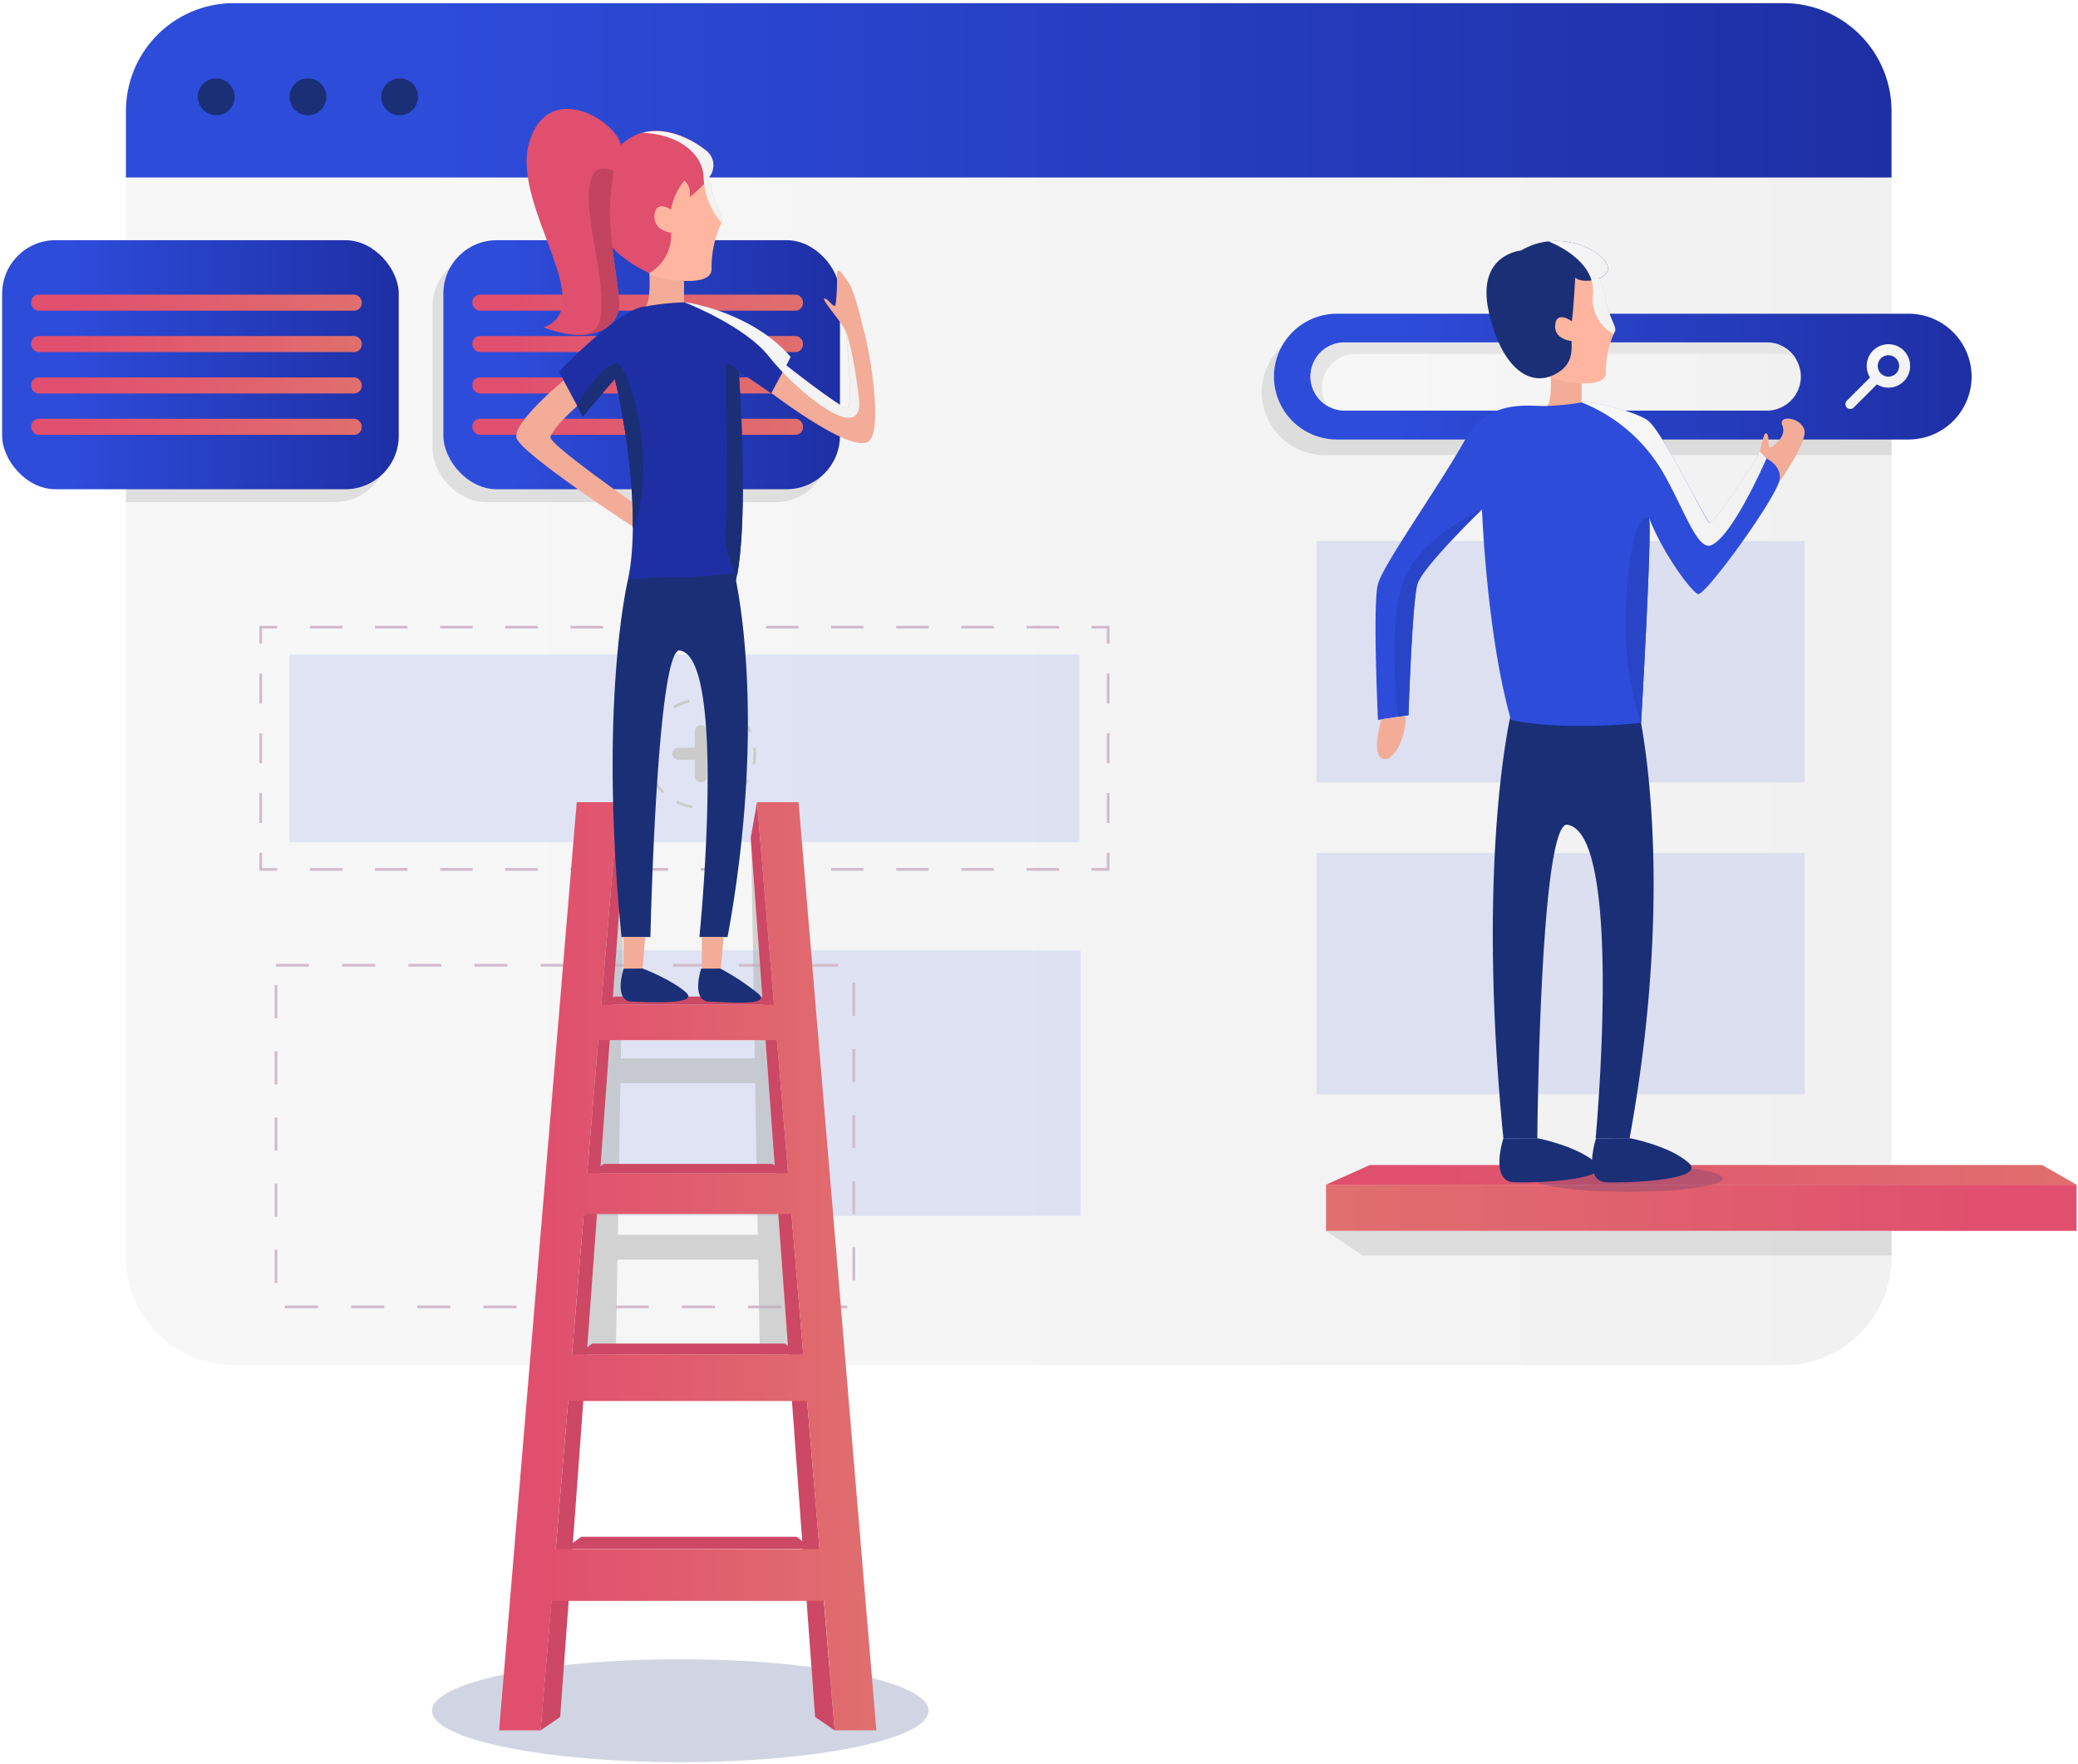 <svg xmlns="http://www.w3.org/2000/svg" xmlns:xlink="http://www.w3.org/1999/xlink" viewBox="0 0 377 320"><defs><style>.cls-1{isolation:isolate;}.cls-2{fill:url(#Degradado_sin_nombre_18);}.cls-3{fill:url(#Degradado_sin_nombre_11);}.cls-30,.cls-4{fill:#1a2f76;}.cls-33,.cls-5{fill:#2d4cda;}.cls-5{opacity:0.11;}.cls-11,.cls-6,.cls-7,.cls-8,.cls-9{fill:none;stroke-miterlimit:10;stroke-width:0.5px;}.cls-6,.cls-7,.cls-8,.cls-9{stroke:#d1bccc;}.cls-6{stroke-dasharray:6;}.cls-8{stroke-dasharray:5.91 5.91;}.cls-9{stroke-dasharray:5.42 5.42;}.cls-10,.cls-13{fill:#cbcbcb;}.cls-11{stroke:#cbcbcb;stroke-dasharray:3;}.cls-12{fill:#b2b2b2;}.cls-12,.cls-13{opacity:0.52;}.cls-14{fill:url(#Degradado_sin_nombre_18-2);}.cls-15{fill:url(#Degradado_sin_nombre_19);}.cls-16{fill:url(#Degradado_sin_nombre_19-2);}.cls-17{fill:url(#Degradado_sin_nombre_19-3);}.cls-18{fill:url(#Degradado_sin_nombre_19-4);}.cls-19{fill:url(#Degradado_sin_nombre_18-3);}.cls-20{fill:url(#Degradado_sin_nombre_19-5);}.cls-21{fill:url(#Degradado_sin_nombre_19-6);}.cls-22{fill:url(#Degradado_sin_nombre_19-7);}.cls-23{fill:url(#Degradado_sin_nombre_19-8);}.cls-24{fill:url(#Degradado_sin_nombre_18-4);}.cls-25{fill:url(#Degradado_sin_nombre_11-2);}.cls-26{fill:#e5e5e5;}.cls-27{fill:url(#Degradado_sin_nombre_11-3);}.cls-28{fill:url(#Degradado_sin_nombre_5);}.cls-29{fill:url(#Degradado_sin_nombre_19-9);}.cls-30{opacity:0.2;}.cls-31{fill:#f2ac97;}.cls-32{fill:#ffb59f;}.cls-34,.cls-35,.cls-41,.cls-42{mix-blend-mode:soft-light;}.cls-34{fill:url(#Degradado_sin_nombre_11-4);}.cls-35{fill:url(#Degradado_sin_nombre_11-5);}.cls-36{fill:#2945c7;}.cls-37{fill:#cc4865;}.cls-38{fill:url(#Degradado_sin_nombre_19-10);}.cls-39{fill:#e04f6e;}.cls-40{fill:#1e2fa4;}.cls-41{fill:url(#Degradado_sin_nombre_11-6);}.cls-42{fill:url(#Degradado_sin_nombre_11-7);}.cls-43{fill:#c2445f;}</style><linearGradient id="Degradado_sin_nombre_18" x1="22.85" y1="16.4" x2="343.17" y2="16.4" gradientUnits="userSpaceOnUse"><stop offset="0.17" stop-color="#2d4cda"/><stop offset="1" stop-color="#1e2fa4"/></linearGradient><linearGradient id="Degradado_sin_nombre_11" x1="22.85" y1="139.93" x2="343.17" y2="139.93" gradientUnits="userSpaceOnUse"><stop offset="0.17" stop-color="#f7f7f7"/><stop offset="1" stop-color="#f1f1f1"/></linearGradient><linearGradient id="Degradado_sin_nombre_18-2" x1="80.44" y1="66.16" x2="152.39" y2="66.16" xlink:href="#Degradado_sin_nombre_18"/><linearGradient id="Degradado_sin_nombre_19" x1="85.7" y1="54.9" x2="145.68" y2="54.9" gradientUnits="userSpaceOnUse"><stop offset="0.11" stop-color="#e04f6e"/><stop offset="1" stop-color="#e06f6e"/></linearGradient><linearGradient id="Degradado_sin_nombre_19-2" x1="85.7" y1="62.41" x2="145.68" y2="62.41" xlink:href="#Degradado_sin_nombre_19"/><linearGradient id="Degradado_sin_nombre_19-3" x1="85.7" y1="69.92" x2="145.68" y2="69.92" xlink:href="#Degradado_sin_nombre_19"/><linearGradient id="Degradado_sin_nombre_19-4" x1="85.7" y1="77.42" x2="145.68" y2="77.42" xlink:href="#Degradado_sin_nombre_19"/><linearGradient id="Degradado_sin_nombre_18-3" x1="0.39" y1="66.16" x2="72.34" y2="66.16" xlink:href="#Degradado_sin_nombre_18"/><linearGradient id="Degradado_sin_nombre_19-5" x1="5.65" y1="54.9" x2="65.64" y2="54.9" xlink:href="#Degradado_sin_nombre_19"/><linearGradient id="Degradado_sin_nombre_19-6" x1="5.65" y1="62.41" x2="65.64" y2="62.41" xlink:href="#Degradado_sin_nombre_19"/><linearGradient id="Degradado_sin_nombre_19-7" x1="5.65" y1="69.92" x2="65.64" y2="69.92" xlink:href="#Degradado_sin_nombre_19"/><linearGradient id="Degradado_sin_nombre_19-8" x1="5.65" y1="77.42" x2="65.64" y2="77.42" xlink:href="#Degradado_sin_nombre_19"/><linearGradient id="Degradado_sin_nombre_18-4" x1="231.13" y1="68.32" x2="357.7" y2="68.32" xlink:href="#Degradado_sin_nombre_18"/><linearGradient id="Degradado_sin_nombre_11-2" x1="237.76" y1="79.99" x2="326.72" y2="79.99" gradientTransform="translate(0 25.07) scale(1 0.54)" xlink:href="#Degradado_sin_nombre_11"/><linearGradient id="Degradado_sin_nombre_11-3" x1="503.4" y1="448.07" x2="511.28" y2="448.07" gradientTransform="translate(298.31 -606.8) rotate(45)" xlink:href="#Degradado_sin_nombre_11"/><linearGradient id="Degradado_sin_nombre_5" x1="240.57" y1="219.1" x2="376.74" y2="219.1" gradientUnits="userSpaceOnUse"><stop offset="0" stop-color="#e06f6e"/><stop offset="0.89" stop-color="#e04f6e"/></linearGradient><linearGradient id="Degradado_sin_nombre_19-9" x1="240.57" y1="213.12" x2="376.74" y2="213.12" xlink:href="#Degradado_sin_nombre_19"/><linearGradient id="Degradado_sin_nombre_11-4" x1="280.91" y1="52.15" x2="293.05" y2="52.15" xlink:href="#Degradado_sin_nombre_11"/><linearGradient id="Degradado_sin_nombre_11-5" x1="286.94" y1="85.95" x2="320.53" y2="85.95" xlink:href="#Degradado_sin_nombre_11"/><linearGradient id="Degradado_sin_nombre_19-10" x1="90.55" y1="229.71" x2="158.95" y2="229.71" xlink:href="#Degradado_sin_nombre_19"/><linearGradient id="Degradado_sin_nombre_11-6" x1="116.62" y1="32.08" x2="131.02" y2="32.08" xlink:href="#Degradado_sin_nombre_11"/><linearGradient id="Degradado_sin_nombre_11-7" x1="124.13" y1="65.32" x2="155.91" y2="65.32" xlink:href="#Degradado_sin_nombre_11"/></defs><title>aboutArtboard 1</title><g class="cls-1"><g id="Layer_1" data-name="Layer 1"><path class="cls-2" d="M343.17,20.14A19.57,19.57,0,0,0,323.6.57H42.42A19.57,19.57,0,0,0,22.85,20.14V32.23H343.17Z"/><path class="cls-3" d="M22.85,32.23V228.07a19.57,19.57,0,0,0,19.57,19.57H323.6a19.57,19.57,0,0,0,19.57-19.57V32.23Z"/><circle class="cls-4" cx="39.23" cy="17.57" r="3.34"/><path class="cls-4" d="M59.21,17.57a3.34,3.34,0,1,1-3.34-3.34A3.34,3.34,0,0,1,59.21,17.57Z"/><circle class="cls-4" cx="72.51" cy="17.57" r="3.34"/><rect class="cls-5" x="102.76" y="172.39" width="93.25" height="48.17"/><rect class="cls-6" x="50.07" y="175.1" width="104.83" height="61.98"/><polyline class="cls-7" points="201.04 154.71 201.04 157.71 198.04 157.71"/><line class="cls-8" x1="192.14" y1="157.71" x2="53.26" y2="157.71"/><polyline class="cls-7" points="50.3 157.71 47.3 157.71 47.3 154.71"/><line class="cls-9" x1="47.3" y1="149.29" x2="47.3" y2="119.48"/><polyline class="cls-7" points="47.3 116.77 47.3 113.77 50.3 113.77"/><line class="cls-8" x1="56.21" y1="113.77" x2="195.09" y2="113.77"/><polyline class="cls-7" points="198.04 113.77 201.04 113.77 201.04 116.77"/><line class="cls-9" x1="201.05" y1="122.19" x2="201.05" y2="152"/><rect class="cls-5" x="107.15" y="64.07" width="34.05" height="143.34" transform="translate(259.91 11.57) rotate(90)"/><path class="cls-10" d="M131.25,135.64h-3v-3a1.09,1.09,0,1,0-2.18,0v3h-3a1.09,1.09,0,1,0,0,2.18h3v3a1.09,1.09,0,1,0,2.18,0v-3h3a1.09,1.09,0,1,0,0-2.18Z"/><circle class="cls-11" cx="127.15" cy="136.73" r="9.77" transform="translate(-35.04 229.22) rotate(-76.77)"/><path class="cls-12" d="M140.26,154.34l-4-2.34.68,40H112.63l.68-40-4.42,2.35-3,93.29h5.8l.33-19.15h25.55l.32,19.15h5.29ZM112.08,224l.47-27.52H137l.47,27.52Z"/><rect class="cls-13" x="78.47" y="45.92" width="71.95" height="45.18" rx="9.69" ry="9.69"/><rect class="cls-14" x="80.44" y="43.57" width="71.95" height="45.18" rx="9.69" ry="9.69"/><rect class="cls-15" x="85.7" y="53.44" width="59.98" height="2.92" rx="1.37" ry="1.37"/><rect class="cls-16" x="85.7" y="60.95" width="59.98" height="2.92" rx="1.37" ry="1.37"/><rect class="cls-17" x="85.7" y="68.46" width="59.98" height="2.92" rx="1.37" ry="1.37"/><rect class="cls-18" x="85.7" y="75.96" width="59.98" height="2.92" rx="1.37" ry="1.37"/><path class="cls-13" d="M60.69,45.92H22.85V91.09H60.69a9.68,9.68,0,0,0,9.68-9.68V55.6A9.68,9.68,0,0,0,60.69,45.92Z"/><rect class="cls-19" x="0.39" y="43.57" width="71.95" height="45.18" rx="9.69" ry="9.69"/><rect class="cls-20" x="5.65" y="53.44" width="59.98" height="2.92" rx="1.37" ry="1.37"/><rect class="cls-21" x="5.65" y="60.95" width="59.98" height="2.92" rx="1.37" ry="1.37"/><rect class="cls-22" x="5.65" y="68.46" width="59.98" height="2.92" rx="1.37" ry="1.37"/><rect class="cls-23" x="5.65" y="75.96" width="59.98" height="2.92" rx="1.37" ry="1.37"/><rect class="cls-5" x="238.84" y="98.16" width="88.58" height="43.75"/><rect class="cls-5" x="238.84" y="154.75" width="88.58" height="43.75"/><path class="cls-13" d="M343.17,59.74H240.32a11.44,11.44,0,0,0-11.4,11.41h0a11.44,11.44,0,0,0,11.4,11.41H343.17Z"/><path class="cls-24" d="M346.29,79.73H242.53a11.44,11.44,0,0,1-11.4-11.41h0a11.44,11.44,0,0,1,11.4-11.41H346.29A11.44,11.44,0,0,1,357.7,68.32h0A11.44,11.44,0,0,1,346.29,79.73Z"/><path class="cls-25" d="M320.55,74.49H243.93a6.19,6.19,0,0,1-6.17-6.17h0a6.19,6.19,0,0,1,6.17-6.17h76.62a6.19,6.19,0,0,1,6.17,6.17h0A6.19,6.19,0,0,1,320.55,74.49Z"/><path class="cls-26" d="M239.8,70.36A6.18,6.18,0,0,1,246,64.19h76.63a6.1,6.1,0,0,1,3.21.92,6.18,6.18,0,0,0-5.25-3H243.93a6.16,6.16,0,0,0-3.22,11.42A6.19,6.19,0,0,1,239.8,70.36Z"/><path class="cls-27" d="M345.39,69.17a3.94,3.94,0,1,0-6.12-.69l-4.21,4.21a.88.88,0,0,0,0,1.24.89.89,0,0,0,1.25,0l4.21-4.21A3.93,3.93,0,0,0,345.39,69.17Zm-4.15-1.41a1.94,1.94,0,1,1,2.74,0A1.94,1.94,0,0,1,341.24,67.76Z"/><rect class="cls-28" x="240.57" y="214.91" width="136.17" height="8.38"/><polygon class="cls-29" points="240.56 214.91 248.52 211.34 370.5 211.34 376.74 214.91 240.56 214.91"/><polygon class="cls-13" points="343.17 223.29 343.17 227.77 247.26 227.77 240.56 223.29 343.17 223.29"/><path class="cls-30" d="M312.59,213.77c0,1.34-7.71,2.43-17.22,2.43s-17.23-1.09-17.23-2.43,7.71-2.43,17.23-2.43S312.59,212.43,312.59,213.77Z"/><path class="cls-31" d="M281.33,68.27s.3,4.41-.63,5.37c1.46,1.15,6.24-.67,6.24-.67V69.52Z"/><path class="cls-32" d="M284.22,48.5c2.55-.63,6.16.43,6.88,4.88s2.34,5.92,1.86,6.78a16.73,16.73,0,0,0-1.62,7.36c.19,3-6.69,1.91-8.8,1.44s-7-7-5.92-12.24A9.91,9.91,0,0,1,284.22,48.5Z"/><path class="cls-4" d="M285.79,50.32c1,1.34,7.08.48,5.74-2.39s-9-6.4-15.58-2.49c0,0-8.22.67-5.83,11.19s7.65,13.57,12,11.27,2.58-5.73,3-9.08S285.79,50.32,285.79,50.32Z"/><path class="cls-32" d="M286.08,58.93s-3.63-3.13-3.92,0,3.92,3,3.92,3Z"/><path class="cls-31" d="M319.05,82.53c.65-1.91.94-4.5,1.51-3.85s0,2.87.79,2.44,2.79-2.08,2-4,3.37-1.43,4,.86-4.69,9.67-4.69,9.67Z"/><path class="cls-4" d="M297.07,127.92a81,81,0,0,1-13.25,1c-2.54-.11-9.67.46-9.67.46s-6.42,26.25-1.4,77.1h6.16s.43-56.06,5.29-56.89c10.49,1.06,5.29,56.89,5.29,56.89h6.16C304.54,157.74,297.07,127.92,297.07,127.92Z"/><path class="cls-33" d="M280.7,73.64c-3,.19-10.58-1.63-15,6.31S251,102.31,250,105.94s0,24.66,0,24.66l5.55-.86s.67-20.64,1.62-23.8S268.87,92.4,268.87,92.4s.81,22.58,5.26,38.2c9.75,2.1,23.6.53,23.6.53s2-34.51,1.45-37.18c2.59,6.59,7.64,13.33,8.88,13.81s14.43-17.68,14.82-20.84-3.83-4.39-3.83-4.39-8.22,13.09-9,12.23S301.28,78,299.17,76.41,288.24,72.54,286.94,73A44.36,44.36,0,0,1,280.7,73.64Z"/><path class="cls-31" d="M254.93,129.83c.47,2.75-1.75,8.42-4,7.84s-.32-7.18-.32-7.18Z"/><path class="cls-4" d="M272.75,206.49s-2.58,7.88,2,8,18.23-.51,14.76-3.58-10.61-4.44-10.61-4.44Z"/><path class="cls-4" d="M289.56,206.49s-2.58,7.88,2,8,18.23-.51,14.77-3.58-10.61-4.44-10.61-4.44Z"/><path class="cls-34" d="M289,53.5a7.1,7.1,0,0,0,3.75,7.09c.08-.18.15-.32.21-.43.48-.86-1.14-2.34-1.86-6.78a6.73,6.73,0,0,0-1.1-2.84c1.24-.46,2.12-1.34,1.53-2.61-1-2.16-5.6-4.7-10.62-4.14C282.2,44.29,289.6,47.45,289,53.5Z"/><path class="cls-35" d="M310.48,98.89c3.94-1.68,10-15.71,10-15.71l-1.27-1.33c-.06.23-.13.46-.21.68,0,0-8.22,13.09-9,12.23s-8.16-16-10.9-18.35c-2-1.73-10.93-3.87-12.23-3.44h0a29.8,29.8,0,0,1,15.13,13.25C305.62,92.6,308,100,310.48,98.89Z"/><path class="cls-36" d="M299.18,94s-3-2.73-4.16,14.58c-.9,13.59,2.71,22.6,2.71,22.6S299.76,96.62,299.18,94Z"/><path class="cls-36" d="M255,104.43c-3.53,7.38-1.4,25.59-1.4,25.59l1.91-.28s.67-20.64,1.62-23.8S268.87,92.4,268.87,92.4,258.53,97,255,104.43Z"/><ellipse class="cls-30" cx="123.42" cy="310.33" rx="45.05" ry="9.33"/><polygon class="cls-37" points="112.16 145.52 113.31 152 101.63 311.47 98.08 313.9 112.16 145.52"/><polygon class="cls-37" points="137.35 145.52 136.2 152 147.88 311.47 151.43 313.9 137.35 145.52"/><polygon class="cls-37" points="109.39 182.27 111.42 180.78 138.09 180.78 140.12 182.27 109.39 182.27"/><polygon class="cls-37" points="107.21 212.85 109.54 211.14 140.11 211.14 142.44 212.85 107.21 212.85"/><polygon class="cls-37" points="104.78 245.68 107.44 243.73 142.36 243.73 145.02 245.68 104.78 245.68"/><polygon class="cls-37" points="102.46 280.97 105.44 278.78 144.51 278.78 147.49 280.97 102.46 280.97"/><path class="cls-38" d="M151.43,313.9H159L144.88,145.52h-7.53l3.07,36.75H109.08l3.08-36.75h-7.53L90.55,313.9h7.53l2-23.49h49.42Zm-5.71-68.22H103.78l2.13-25.45H143.6Zm-4.76-57,2,24.14H106.53l2-24.14ZM100.83,281l2.25-26.85h43.35L148.67,281Z"/><path class="cls-31" d="M117.81,49.55s.34,5-.71,6.05c1.65,1.3,7-.75,7-.75V51Z"/><path class="cls-32" d="M121.06,27.28c2.88-.71,6.95.48,7.76,5.49s2.64,6.68,2.1,7.65a18.73,18.73,0,0,0-1.83,8.29c.21,3.34-7.54,2.15-9.91,1.61s-7.86-7.86-6.68-13.78S117.56,28.14,121.06,27.28Z"/><path class="cls-39" d="M127.83,27.09c4.13,3.26-.84,7.05-2.69,8.7.3-2.22-1-3-1-3a11.36,11.36,0,0,0-2.45,8.83,7.88,7.88,0,0,1-3.87,7.9s-15.06-5.92-8.29-18.95S127.83,27.09,127.83,27.09Z"/><path class="cls-32" d="M123.16,39s-4.09-3.54-4.41,0,4.41,3.32,4.41,3.32Z"/><path class="cls-39" d="M112.66,26.3c-1.08-4.62-13.27-11.85-16.65-.46s12.93,29.76,2.61,33.55c8.75,3.39,14,0,13.72-4.6s-2.16-12.48-1.59-19.08S112.66,26.3,112.66,26.3Z"/><path class="cls-31" d="M102.28,69S93,76.61,93.7,79.42,115,95.65,115,95.65l-.24-4.52S99.42,80.46,99.86,79.25c.72-2,4.9-5.63,4.9-5.63Z"/><path class="cls-40" d="M117.1,55.6a45.54,45.54,0,0,1,7-.75c1.92.14,12.86,2.41,19.3,9.91-1.15,2.39-3.46,6.61-3.46,6.61L134,67.32s2.31,31.35-1.15,40.27c-6.77,4.29-18.93-2.47-18.93-2.47s3.16-11.84-2.36-36.4c-3.47,4-5.78,6.85-5.78,6.85l-4.38-8.17S112.56,55.77,117.1,55.6Z"/><path class="cls-31" d="M156.57,59.43h0s-1.41-6.34-2.58-8.1-2.14-3.24-2.15-1.38a33.66,33.66,0,0,1-.25,5.35c-.27.75-1.22-1.06-2-1.14s3.11,4.25,3.83,5.89c0,0,1.54,14.14.22,14s-11-7.75-11-7.75l-2.68,5s14.24,10.91,17.54,8.82C160.38,78.38,157.68,62.75,156.57,59.43Z"/><path class="cls-4" d="M133.22,103.89a67.9,67.9,0,0,1-11.15.84c-2.13-.09-8.13.39-8.13.39s-5.4,22.08-1.18,64.86H118s1.13-51.29,5.21-52c8.83.89,3.68,52,3.68,52H132C139.51,129,133.22,103.89,133.22,103.89Z"/><path class="cls-4" d="M113.14,175.7s-1.93,5.91,1.51,6,12.35.59,9.75-1.72-7.83-4.3-7.83-4.3Z"/><path class="cls-4" d="M127.21,175.7s-1.93,5.91,1.51,6,11.41.83,8.82-1.47a42.84,42.84,0,0,0-6.9-4.55Z"/><polygon class="cls-31" points="113.13 169.98 113.13 175.7 116.57 175.7 117.07 169.98 113.13 169.98"/><polygon class="cls-31" points="127.34 169.98 127.34 175.7 130.78 175.7 131.27 169.98 127.34 169.98"/><path class="cls-41" d="M127.66,32.29a13.21,13.21,0,0,0,3.26,8.13c.54-1-1.29-2.64-2.1-7.65,0-.23-.09-.44-.14-.66a3.39,3.39,0,0,0-.85-5s-5.55-4.57-11.21-3C122.44,24.27,127.55,27.46,127.66,32.29Z"/><path class="cls-42" d="M153.44,60.05s1.54,14.14.22,14-11-7.75-11-7.75h0l.78-1.57c-6.44-7.5-17.38-9.77-19.3-9.91,0,0,11,4.23,15.42,9.92S157,81.58,155.83,72.12,153.44,60.05,153.44,60.05Z"/><path class="cls-4" d="M131.73,66.4c-.22,1.21.66,22.34,0,28.61a14.32,14.32,0,0,0,2,9.37c2.18-11.53.3-37.06.3-37.06S132,65.19,131.73,66.4Z"/><path class="cls-4" d="M112.43,72.75c.07.39.14.77.22,1.16.18.94.34,1.85.49,2.75.07.37.13.74.19,1.1.18,1.12.35,2.21.49,3.25l0,.22c.15,1.11.27,2.16.39,3.19,0,.34.06.66.09,1,.08.71.14,1.4.19,2.07,0,.32,0,.64.08,1,.05.77.1,1.52.13,2.23.09,1.79.11,3.4.1,4.85h0v.23a.56.56,0,0,0,.21-.09c4.33-12.56-.91-28.48-2.7-29.62s-6.24,4.66-7.58,7.59l1,1.95s2.31-2.89,5.78-6.85C111.89,70.11,112.17,71.44,112.43,72.75Z"/><path class="cls-43" d="M104.9,60.74c4.89.08,7.63-2.63,7.44-6-.27-4.56-2.16-12.48-1.59-19.08.16-1.83.38-3.36.61-4.63h0c-2.47-1-6.31-1.66-3.59,13C110.46,58.5,109.15,60.49,104.9,60.74Z"/></g></g></svg>